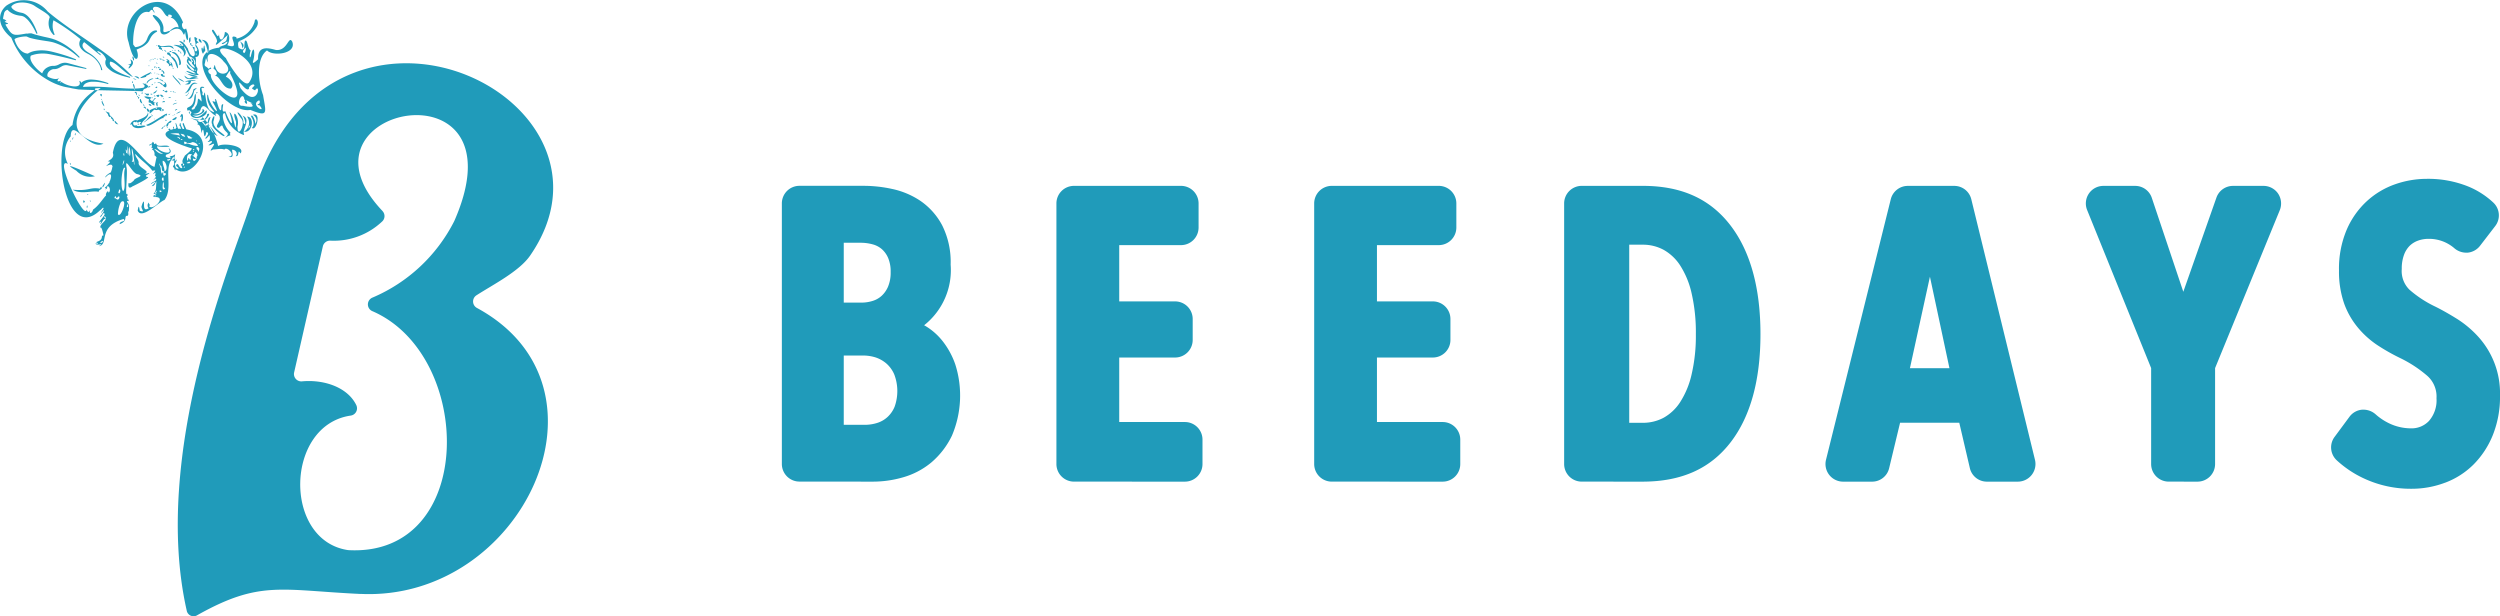 <svg xmlns="http://www.w3.org/2000/svg" width="238.247" height="58.718" viewBox="0 0 238.247 58.718">
  <g id="グループ_141" data-name="グループ 141" transform="translate(157.82 484)">
    <path id="パス_1632" data-name="パス 1632" d="M631.366,1293.529a10.341,10.341,0,0,0,2.826-.405,7.347,7.347,0,0,0,2.712-1.417,7.754,7.754,0,0,0,1.97-2.559,9.765,9.765,0,0,0,.318-6.8,7.651,7.651,0,0,0-1.177-2.176,6.053,6.053,0,0,0-1.645-1.465c-.046-.024-.1-.054-.146-.081a6.69,6.69,0,0,0,2.528-5.783,7.775,7.775,0,0,0-.813-3.752,6.52,6.52,0,0,0-2.064-2.317,7.693,7.693,0,0,0-2.69-1.136,12.766,12.766,0,0,0-2.644-.3h-6.2a1.674,1.674,0,0,0-1.674,1.673v24.838a1.676,1.676,0,0,0,1.674,1.674Zm-2.8-5.419v-6.6h1.882a3.962,3.962,0,0,1,1.155.182,3.044,3.044,0,0,1,1.026.58,2.9,2.9,0,0,1,.744,1.026,4.434,4.434,0,0,1,.041,3.088,2.749,2.749,0,0,1-.655.961,2.574,2.574,0,0,1-.943.566,3.873,3.873,0,0,1-1.257.2Zm0-11.646v-5.7h1.618a4.3,4.3,0,0,1,1.15.155,2.192,2.192,0,0,1,.859.451,2.361,2.361,0,0,1,.6.837,3.288,3.288,0,0,1,.242,1.354,3.439,3.439,0,0,1-.247,1.383,2.563,2.563,0,0,1-.611.876,2.259,2.259,0,0,1-.849.483,3.6,3.6,0,0,1-1.067.165Zm32.513,17.065a1.676,1.676,0,0,0,1.674-1.674v-2.334a1.675,1.675,0,0,0-1.674-1.673h-6.261V1281.7h5.327a1.676,1.676,0,0,0,1.674-1.674v-2a1.676,1.676,0,0,0-1.674-1.674h-5.327v-5.363h5.888a1.677,1.677,0,0,0,1.674-1.674v-2.3a1.675,1.675,0,0,0-1.674-1.673h-10.2a1.675,1.675,0,0,0-1.674,1.673v24.838a1.677,1.677,0,0,0,1.674,1.674Zm24.566,0a1.675,1.675,0,0,0,1.674-1.674v-2.334a1.675,1.675,0,0,0-1.674-1.673h-6.266V1281.7h5.329a1.677,1.677,0,0,0,1.674-1.674v-2a1.677,1.677,0,0,0-1.674-1.674h-5.329v-5.363h5.892a1.677,1.677,0,0,0,1.674-1.674v-2.3a1.675,1.675,0,0,0-1.674-1.673h-10.2a1.675,1.675,0,0,0-1.674,1.673v24.838a1.677,1.677,0,0,0,1.674,1.674Zm19.035,0c3.731,0,6.491-1.242,8.437-3.794,1.866-2.45,2.811-5.9,2.811-10.261s-.944-7.828-2.809-10.3c-1.948-2.581-4.7-3.832-8.4-3.832h-5.827a1.674,1.674,0,0,0-1.674,1.673v24.838a1.676,1.676,0,0,0,1.674,1.674Zm-1.259-5.606v-16.975h1.3a4.142,4.142,0,0,1,1.967.483,4.509,4.509,0,0,1,1.572,1.473,8.23,8.23,0,0,1,1.1,2.651,16.633,16.633,0,0,1,.41,3.92,16.155,16.155,0,0,1-.41,3.857,8.264,8.264,0,0,1-1.094,2.632,4.485,4.485,0,0,1-1.569,1.477,4.2,4.2,0,0,1-1.972.482Zm37.04,5.606a1.682,1.682,0,0,0,1.628-2.074l-6.069-24.835a1.668,1.668,0,0,0-1.628-1.276h-4.417a1.676,1.676,0,0,0-1.628,1.269l-6.176,24.843a1.679,1.679,0,0,0,1.628,2.074h2.763a1.667,1.667,0,0,0,1.628-1.283l1.043-4.335h5.64l1.009,4.328a1.665,1.665,0,0,0,1.63,1.29Zm-10.29-10.812,1.907-8.72,1.86,8.72Zm27.407,10.812a1.676,1.676,0,0,0,1.674-1.674v-9.147l6.171-15.062a1.7,1.7,0,0,0-.165-1.565,1.681,1.681,0,0,0-1.392-.737h-2.906a1.67,1.67,0,0,0-1.582,1.125l-3.154,8.966-3-8.944a1.669,1.669,0,0,0-1.591-1.147h-3.02a1.672,1.672,0,0,0-1.555,2.3l6.1,15.062v9.147a1.676,1.676,0,0,0,1.674,1.674Zm23.6.1a7.633,7.633,0,0,0,2.717-1.747,8.471,8.471,0,0,0,1.829-2.8,9.814,9.814,0,0,0,.681-3.762,8.017,8.017,0,0,0-2.093-5.623,9.817,9.817,0,0,0-2.011-1.684c-.7-.434-1.38-.825-2.052-1.159a10.739,10.739,0,0,1-2.467-1.611,2.491,2.491,0,0,1-.74-1.982,3.728,3.728,0,0,1,.223-1.37,2.384,2.384,0,0,1,.548-.855,2.263,2.263,0,0,1,.808-.485,2.9,2.9,0,0,1,.956-.16,3.687,3.687,0,0,1,2.494.909,1.747,1.747,0,0,0,1.225.406h.041a1.692,1.692,0,0,0,1.16-.647l1.453-1.888a1.67,1.67,0,0,0-.189-2.241,7.868,7.868,0,0,0-2.4-1.535,10.229,10.229,0,0,0-3.937-.723,9.134,9.134,0,0,0-3.01.515,7.787,7.787,0,0,0-2.7,1.613,7.986,7.986,0,0,0-1.924,2.731,9.5,9.5,0,0,0-.73,3.881,9.278,9.278,0,0,0,.483,3.12,7.65,7.65,0,0,0,1.3,2.295,8.635,8.635,0,0,0,1.868,1.688,19.183,19.183,0,0,0,2.135,1.215,11.872,11.872,0,0,1,2.659,1.742,2.634,2.634,0,0,1,.847,2.11,2.988,2.988,0,0,1-.711,2.156,2.27,2.27,0,0,1-1.749.711,4.8,4.8,0,0,1-2.12-.51,5.511,5.511,0,0,1-1.242-.844,1.765,1.765,0,0,0-1.249-.422h-.039a1.676,1.676,0,0,0-1.179.669l-1.426,1.927a1.676,1.676,0,0,0,.2,2.218,10.039,10.039,0,0,0,2.7,1.783,10.54,10.54,0,0,0,4.429.938A8.97,8.97,0,0,0,781.176,1293.626Z" transform="translate(-705.977 -1731.629)" fill="#209bba"/>
    <path id="パス_1631" data-name="パス 1631" d="M668.447,1156.844a5.792,5.792,0,0,1,1.469,2.746c.452-.34,2.668-.028,2.132.707-.326-.538-.056.357-.454.248.265-.25-.05-.643-.351-.6.022.322.24.831-.34.664.8-.054-.177-1.055-.394-.678-.276-.144-.759-.009-1.082-.014-.732.492.682-.931-.208-.432-.435.125-.083-.067.083-.23.105-.334-.244.029-.389-.078.316-.176.211-.4.187-.631-.088.067-.323.45-.417.3.115-.154.466-.5.126-.6-.347,1.315-.164-1.065-.492.134-.029-.616-.184-.85-.348-.836a.286.286,0,0,0-.024-.061.584.584,0,0,0,.081-.078c-.41-.341.307-.243.353-.506Zm-12.378-.535h.022m18.49-5.833c-.991.673-.931,2.814-.382,4.254.284,1.724.534,2.122-1.207,1.416-2.3.458-7.058-5.457-2.989-5.931.225-.257.734-.147.806-.575-.116-.044-.47.4-.546.15.635-.242.36-.291.579-.778-.26.161-1.516,1.495-1.033.637.055-.445-.756-1.133-.372-1.145.284.264.43.926.565.43.04.859.506.5.557-.213.527.063.493.859.231,1.257,1.456.518-.19-1.165.863-.761a.27.27,0,0,0,.037.135,2.356,2.356,0,0,0,1.7-1.593c.044-.576.584-.035.138.572a3.308,3.308,0,0,1-1.593,1.25c.261.17.566.315.3.693-.148-.982-.568-.749-.359-.042.843.558.375-.655.673-.7.179.028.2.814.483.964-.123.143-.161.96.015.5.259-1.223.424-.323.224.435-.209.56.405-.08.454-.116-.059-1.342,1-1.076,1.7-.88,1.115.108,1.194-1.429,1.552-.795C677.437,1150.8,675.141,1151.071,674.581,1150.478Zm-2.287.156c.194.311.3-.318.254-.437C672.467,1150.283,672.232,1150.515,672.294,1150.633Zm-1.634.582c.183.427,1.849,3.138,2.262,2.225C674.518,1150.926,668.263,1149.089,670.659,1151.216Zm.393,1.427c.117-.545-.3.174-.4.346.319.109.886.7.493,1.124-.855.061-.954-1.183-1.563-1.232.4-.093.138-.532-.111-.671.211-.652.066-.233.288.1.386.775,1.829.3.688-.766-.493-.7-1.831-1.243-1.484.086-.24-.316-.152-.744-.3.029-.133.4.161.3.309.558.14.032.227-.264.287.021-.439.038-.293.42-.032.538C669.035,1153.885,673.4,1157.18,671.053,1152.643Zm1.947,2.844c.575.167-.238-.137-.414-.287.154.261.113.579-.16.169.132-.147.063-.088-.016-.245-.151-.939-.98.737-.128.63C672.718,1155.85,673.613,1156,673,1155.487Zm.664.12a.216.216,0,0,0,.157-.375c-.982.458.891,1.388-.023.419C673.88,1155.746,673.7,1155.706,673.665,1155.606Zm-.23-1.324c-.439-.216-.286-.168-.057-.454-.053-.317-.642.144-.508.281-.3.5-1.315-1.461-.824-.044C673.726,1156.263,674.029,1153.383,673.435,1154.282Zm-6.578-5.911c-.208.334-.562-.328-.281-.562-1.682-4.018-6.2-1.037-5.191,1.883.541,2.372,1.154,1.63.755.713.158-.07.307-.137.461-.213a2,2,0,0,0,.61-.455,1.909,1.909,0,0,0,.114-.164c.032-.058.067-.123.088-.169a2.134,2.134,0,0,1,.168-.29,1.332,1.332,0,0,1,.464-.4l.02-.013a.073.073,0,0,0,.035-.045.071.071,0,0,0-.054-.078.581.581,0,0,0-.408.1,1.035,1.035,0,0,0-.284.286,1.647,1.647,0,0,0-.174.344c-.025.064-.044.107-.065.157a1.268,1.268,0,0,1-.079.142,1.288,1.288,0,0,1-.516.426,1.417,1.417,0,0,1-.331.108,1.1,1.1,0,0,1-.182.022,1.811,1.811,0,0,0-.178-.234c-.074-1.056.262-3.272,1.412-3.118.212.112.278-.577.587.1.1-.261-.3-.283-.028-.575.912-.16.973,1.049,1.409.875-.323-.26.7-.16.124.2.291-.224.918.684.787.89-.234-.2-.771.243-.806.338a.063.063,0,0,0-.082-.023h0a1.7,1.7,0,0,1-.291.1c-.1.026-.193.016-.214-.012a.28.28,0,0,1-.025-.193l.009-.179a1.586,1.586,0,0,0-.026-.188,1.563,1.563,0,0,0-.334-.648,1.221,1.221,0,0,0-.256-.237.912.912,0,0,0-.317-.156.071.071,0,0,0-.079.105v0a4.429,4.429,0,0,0,.391.5,1.418,1.418,0,0,1,.286.5,1.006,1.006,0,0,1,.026.133l0,.07,0,.033v.047l0,.1.02.108a.632.632,0,0,0,.051.111.359.359,0,0,0,.094.094.368.368,0,0,0,.237.051.7.7,0,0,0,.189-.05,1.325,1.325,0,0,0,.3-.185.076.076,0,0,0,.022-.072.463.463,0,0,0,.18-.089c1.236-.647,1.033,1.037,1.28.149C666.933,1150.094,667.263,1149.418,666.856,1148.372Zm-5.319,2.963c.186.338.094.5-.247.476.449.125.058.121.1.4C661.744,1151.989,662.035,1151.52,661.538,1151.335Zm.243-.285c-.086.146.044.232.047.405C661.987,1151.389,661.861,1151.09,661.781,1151.05Zm4.855-1.6-.015.271C666.75,1149.754,666.8,1149.4,666.636,1149.454Zm-8.485,4.648c.135.023.07.126-.37.464a4.571,4.571,0,0,0-1.744,3.026c-2.411,1.655-.486,13.692,3.823,6.552-.606-.366-.95.869-1.866,1.512-.069.365-.415.455-.275.046-.177.264-.211.2-.334-.049-.192,1.144-3.185-5.17-1.782-4.355a2.383,2.383,0,0,1,.263-2.626c.067-1.9,1.754,1.435,3.121.693-4.492-.7-2.071-4.006-.253-5.3Zm-2.092,9.644c.705.516,1.939.047,2.477.216,0-.289.451-.176.233-.493a1.186,1.186,0,0,0-.122.188C657.755,1163.473,657.576,1163.907,656.058,1163.745Zm.358-1.792c-2.262-1.362,2.6.913,1.757.519A1.821,1.821,0,0,1,656.417,1161.953Zm3.133-5.541c-.361-.055-.547-.375-.127.162-.012.1.177.386.233.2.079.083.026.246.2.265-.056.106.116.3.139.115C659.892,1156.767,659.527,1156.783,659.549,1156.413Zm2.441-2.179c-.043-.22.013-.443-.189-.578C661.75,1153.737,662.12,1154.683,661.99,1154.234Zm.512,1.172c.356.34.1-.034.069-.219C662.438,1154.959,662.433,1155.283,662.5,1155.406Zm.786.907c.146.073-.013-.373-.19-.272C663.118,1156.109,663.2,1156.382,663.288,1156.314Zm-2.881,1.193c-.148-.073-.237-.289-.358-.331A.311.311,0,0,0,660.407,1157.507Zm-1.345-1.708c-.012-.223-.168-.321-.183-.535C658.7,1155.35,658.986,1155.766,659.062,1155.8Zm.02,7.288c-.013.149-.275.343-.162.453C659.011,1163.445,659.183,1163.156,659.083,1163.086Zm3.007-8.67c-.164.089-.252-.093,0,.175C662.169,1154.988,662.24,1154.561,662.09,1154.416Zm.734,1.537c.1-.047.11.073.186.1C663.106,1155.866,662.815,1155.729,662.824,1155.954Zm-5.686,8.844c-.057-.124-.127.171-.011.21C657.186,1164.934,657.28,1164.851,657.138,1164.8Zm1.686-9.891c-.021-.128.072-.293-.1-.272C658.588,1154.8,658.764,1154.727,658.824,1154.907Zm3.583.022c-.181-.034-.159.144-.039.174C662.33,1155.017,662.394,1154.993,662.407,1154.93Zm-4.947,10.426c-.009-.255-.1.042-.048.139C657.44,1165.443,657.536,1165.393,657.46,1165.355Zm5.272-9.705c.091-.007.075.095.107.153C662.967,1155.762,662.777,1155.521,662.732,1155.65Zm-6.758,3.286c.132.1.105-.083.167-.165C655.978,1158.786,656.1,1158.921,655.973,1158.936Zm5.742-5.355c.129.013.072-.123.025-.177A.354.354,0,0,0,661.715,1153.581Zm-5.412,5c-.015-.086.114-.128.019-.227C656.3,1158.446,656.2,1158.493,656.3,1158.576Zm-.53,2.62c.029.051.036.226.108.169C655.894,1161.32,655.834,1161.17,655.773,1161.2Zm3.263-5.141c.122-.2-.136.036.045.12C659.109,1156.108,659.122,1156.072,659.036,1156.056Zm3.418-1.25c-.086-.2-.22-.073-.013.013Zm-4.775,9.986c.031.049.04.136.108.066C657.8,1164.813,657.719,1164.769,657.679,1164.792Zm4.521-9.981c-.012.1.079.14.1.036Zm-6.3,4.307c-.1-.092-.086-.008-.076.074Zm1.538,5.113c.053.011.1.028.1-.032C657.485,1164.158,657.464,1164.16,657.435,1164.231Zm1.339-9.149c-.028.111-.018.13.056.117Zm-.531,13.837c.187.2.9-.163.3.221,1-.161-.168-1.843,2.363-2.6.262.3-.369.14-.382.5.858-.324.351-.805.739-.8.2-.021-.031-.7.127-.351a4.5,4.5,0,0,0,.029-.79c-.1-.046-.06.243-.1.322-.224-.038-.025-.212-.01-.339.136-.076-.187-.109-.045-.27.178.135.149-.2,0-.136.01-.1.132-.388-.019-.128-.1-.283.129-.115-.007-.422-.238.447.1-2.135-.064-2.547-.16-1.065.569.681,1.064.694.771.208-.3.308-.364.616-.141.1-.35.343-.493.221-.066.324.014.6.357.332.25-.106,2.133-1.057,1.29-.888.189-.17-.183-.192.129-.2.056-.187.269.01.164-.178-.082-.012-.535.156-.256-.037.237-.188-.675-.476-.73-.889.066-.359-.341-.567-.311-.919.54.642,1.179.992,1.624,1.618.213-.042.506-.058.591.081l.094-.7c-.942,1.582-3.73-4.944-4.454-1.094.162.457-.212.641-.493.821.474-.022.044.22-.155.455.405-.2.573-.184.6-.014a.076.076,0,0,1,.028.058l-.026.022a2.146,2.146,0,0,1-.152.534c-.108.024-.582.363-.512.475.641-.678.639-.082.379.44l.015-.013a.2.2,0,0,1-.088.146,1.145,1.145,0,0,1-.313.356c-.157.213.177-.084-.006.217.089-.033.294-.172.125-.231.26-.289.461.383.184.535-.038-.49-.533.6-.006.127.012.3-.464,1.122-.442.611.358-.517.094-.337-.2.074.357-.1-.167.246-.167.44.067,0,.179-.176.165-.008.211-.023-.071-.1.114-.239.29.259-.126.348-.29.666.067.073.347-.413.351-.17-.047.156-.231.284-.218.448.11-.187.411-.483.18-.06-.033.04-.064.078-.091.112a.21.21,0,0,1-.1.134c-.189.292-.057.314.2-.172.464-.057-.386.725-.405.894.189-.055.287-.268.132.105.079.155.281-.584.5-.452-.029-.175-.23-.11-.085-.282.421.376-.47.672-.421,1.117.137-.184.278.577.31.735-.328-.028.08.363-.59.585-.148.044-.075.162.057.109C658.461,1169.035,658.211,1168.766,658.243,1168.92Zm3.467-7.887c.158-.1-.075-.892-.019-1.212.182.284.338,2.2.18,1.356C662.038,1160.973,661.607,1161.171,661.709,1161.033Zm-.265-1.365c.086.137.165.86.032.872A3.013,3.013,0,0,1,661.444,1159.668Zm-.152-.087a2.927,2.927,0,0,1,.069.851C661.206,1160.286,661.292,1159.809,661.292,1159.581Zm-.189.357c.122-.029.167.411.031.325A1.066,1.066,0,0,0,661.1,1159.938Zm-.7,4c.141.006-.048-.241.154-.189C660.675,1163.9,660.448,1164.329,660.4,1163.938Zm.559-3.4h-.017C660.773,1160.279,661.033,1160.107,660.96,1160.541Zm-.016.4c.048.17-.076.336-.13.491A1,1,0,0,1,660.944,1160.941Zm-.1,2.953c-.324-.479-.041-2.619.209-2.176C660.808,1162.128,661.2,1163.658,660.849,1163.894Zm-.279,1.217a.038.038,0,0,1,.015-.034.458.458,0,0,1,.114-.175c.655-.372-.07,1.657-.331,1.192A2.807,2.807,0,0,1,660.569,1165.111Zm-.417-.742c.023.1.083.265.174.114.318-.356.19.525-.183.086C660.006,1164.65,660.019,1164.381,660.152,1164.368Zm-1.469,4.461c.039-.133.145-.15.243-.207C658.97,1168.762,658.8,1168.842,658.683,1168.829Zm11.663-9.82c.053-.044.1-.085.142-.124C670.44,1158.923,670.393,1158.965,670.346,1159.009Zm1.861-2.333c.234.147.462,1.129.108.719.153-.656-1.169-1.672-.174-.4.417.547-.392,1.963-.388.751.283-.951-.685-1.975-.13-.45-.032,1.52-.178-.7-.623-.929.5,1.633.092,1.18-.4-.092-.377.171-.244-.312-.2-.661-.26-.038-.137.426-.218.566-.273.039-.4-1.275-.578-1.034.189.5-.259.019-.215.239,1.077,1.833-.32.378-.426-.618-.139-.307-.108.579.028.726.041.388,1.048,1.214.211.734-.563-.311-.484-2.5-.651-1.453-.282-.026-.019-.264-.165-.389-.157-.579.1-.184.208-.4-.789-.286-.182.933-.268,1.366-.575-.659-.146.08-.6.532.009.264-.517.339-.277.064.506-.379.348-2.128.18-.849-.117,1.028-.9.618-.615,1.117.075.178,0-.242.265.072.231.124-.069.264.015.365.313.576,1.721.139,1.517-.468-.338.342-.852.978-1.374.418.384.35,1.623-.339.973-.541.152.381-.568.639-.863.459.316-.01.641-.092.713-.464.32-.792.849.441,1.479.672-.274-.458.364-.15.326.16.124.317-.606.959-.067.97.091-.063.269-.352.347-.144.247.758.882.514.148,1.171a1.717,1.717,0,0,1,.6-.318.225.225,0,0,1,0-.257c-.694-.6-.945-2.021-.519-1.824a2.872,2.872,0,0,0,1.719,2.037l.091.013v-.084C672.147,1158.073,673.144,1156.99,672.207,1156.676Zm-4.46-5.573c.118.334-.015.627.1.942.306.344-.218.465.243.77-.7.12-1.987-.764-.553-.165.745.156-.5-.341-.543-.538-.32-.9.351.523.678.278-.158-.341-1.019-.692-.644-1.136-.2-.461.41.132.339.349-.679-.575-.015.537.32.534.028-.215-.514-.473-.161-.571-.375-.521.1-.35.107.085-.01.083-.064.174.075.172.151-.441-.354-.745-.518-.776-.108-.229-.7-1.451-.459-.691a.475.475,0,0,1-.162.712c.364-.481-.429-1.006-.907-1.087.283-.153,1.582.436.528-.364.3-.107.631.388.837.694.3,1.1,1.023.863.443-.15.429-.055-.006.32.348.42.306-.228-.158-.42-.054-.669C668.144,1150.305,668.277,1151.14,667.748,1151.1Zm.1-.2c.031-.024.006-.133-.032-.142C667.739,1150.832,667.781,1150.855,667.85,1150.9Zm-.035,1.438c-.035,0-.076-.034-.1,0C667.759,1152.435,667.793,1152.465,667.815,1152.338Zm-4.593,4.034c-.01.474-.717.612-1,.787-.5-.211-.882.645-.53.342.069.481.825.465,1.317.207-.1-.2-.833.14-.887-.13-.319.291-.483-.535.009-.213-.094-.128.063-.131.077-.02.23.05.044-.11.391-.038-.192.189-.18.14.032.322C662.471,1157.237,663.459,1156.878,663.222,1156.372Zm1.5.567c-.076-.224.26-.118.132-.272.094-.032.08.025.078.107.606-.851-1.173.605-1.861.793C663.2,1158.011,664.575,1156.753,664.722,1156.939Zm8.5-.322a.563.563,0,0,1,.219.874c.088-.211-.312-1.125-.383-.7.205.261.383.835.069,1.064C673.552,1158.253,674.067,1156.292,673.221,1156.617Zm-3.854.93c-.153.286,1.337,1.438,1.134,1.009-.417-.384-1.017-.645-1.043-1.27C669.809,1156.12,669.088,1157.157,669.367,1157.548Zm3.016.674a.985.985,0,0,0,.284-1.438C673.429,1156.789,673.2,1158.365,672.383,1158.221Zm.419-.321.018.017C673.093,1157.6,672.916,1157.491,672.8,1157.9Zm-8.833-2.437c-.426-.039-.167-.257.019-.441-.2-.077-.218.3-.405.276-.42-.377-.045-.095-.018-.338-.366-.077-1.062-.219-.406.118.3.035.081.125.152.375.253-.029.268.244.536.268C663.88,1155.494,663.674,1155.574,663.968,1155.464Zm.486.8c-.351-.272-.236-.024-.555-.122-.059-.153-.655.686-.49.166-.336-.093,1-.627,1.131-.314-.029.074,0,.088.068.089.325,0-.1.363.007.082C664.283,1155.869,664.643,1156.364,664.454,1156.266Zm-.521-.2c.14-.009.149-.015.14-.106C663.975,1155.927,663.987,1156.037,663.933,1156.062Zm4.648,1.008c-.882.15-2.209-.528-.492.191.448.288,1.365-1.024.777-.7C668.873,1156.787,668.7,1156.913,668.582,1157.069Zm-2.774-5.492c.48,1.579.37-.435-.435-.541.2-.082-.318-.658-.325-.193C665.319,1150.88,665.695,1151.472,665.807,1151.577Zm3.1-1.114c-.139.97.639-.925-.565-1C668.76,1149.735,668.756,1149.981,668.911,1150.463Zm-2.708,1.416c.515.039-.239-1.6-.724-1.173C665.984,1150.763,666.271,1151.442,666.2,1151.879Zm-1.672-1.747c.749.075.682-.139,1.162.214-.13-.586-.947-.155-1.314-.312-.309-.244-.216.292,0,.067-.234.2-.078.22.189.33C664.632,1150.148,664.273,1150.209,664.53,1150.132Zm2.16,4.448c.89-.225.423-1.036,1.279-.932C667.244,1153.222,667.183,1154.351,666.69,1154.58Zm-1.567-3.127c-.429.154.345.281.06.545.328-.122.215-.226.361.107.091-.1-.05-.626-.2-.454.281.24-.176.156-.063-.168C665.155,1151.3,664.791,1151.212,665.123,1151.453Zm-2.048,1.536c-.126-.137.323-.149.373-.337.353.058,0-.033.063-.107C662.973,1152.794,661.806,1153.365,663.074,1152.989Zm4.485,1.2c.016.095-.213.846-.55.875.442.153.553-.439.62-.745C667.9,1154.042,668.042,1153.944,667.559,1154.185Zm-.787-.712c.521-.116.37.149-.032.217.729.153.47-.351.682-.306C668.431,1153.4,667.048,1153.174,666.772,1153.473Zm2.207,4.143c.2.367.477.894.907,1.012C669.547,1158.338,669.367,1157.8,668.978,1157.616Zm-2.273-4.744c.136.587,1.024.235,1.357.252C667.026,1152.741,667.47,1153.511,666.706,1152.872Zm1.73-2.637c-.246-.181.018.822.086.465.259-.287.152-.192.116-.515C668.548,1149.554,668.51,1150.814,668.435,1150.235Zm-.677-.323c.184-.024.069-.257.249-.127.12-.2-.315-.165-.06-.413C667.386,1148.847,667.815,1149.677,667.758,1149.912Zm-.765,2.806c-.811-.549.528.522.97.217A4.486,4.486,0,0,0,666.993,1152.718Zm2.211,4.109c-.378.042-.1.583-.511.665C668.936,1157.941,669.031,1157.209,669.2,1156.827Zm-2.929.019c.34-.271,0,.283.183.405C666.672,1157.008,666.558,1156.053,666.274,1156.846Zm-.653-4c-.246-.022.592.739.708.968C666.344,1153.492,665.81,1153.172,665.622,1152.843Zm-2.034,3.911c-.234-.1-.381.283-.565.4C662.406,1157.668,663.412,1156.987,663.588,1156.754Zm1.627.646c.344,0,.382-.56-.181.069C664.894,1157.681,665.07,1157.985,665.215,1157.4Zm-.569-3.595c.4.513.48-.21.121-.35C664.959,1153.765,664.8,1153.625,664.646,1153.805Zm1.277,3.173c.12-.309-.1-.1-.241-.023C665.3,1157.2,665.876,1157.123,665.923,1156.979Zm-1.257-4.117c.057-.238-.376-.155-.155.033C664.672,1153.09,665.092,1152.907,664.666,1152.862Zm-1.526.761a.89.89,0,0,1,.6-.436C663.677,1153.018,662.978,1153.42,663.14,1153.623Zm4.1-3.984c.092-.047.015-.24.06-.39C667,1149.137,667.208,1150.09,667.236,1149.639Zm-4.022,4.911c.015.216-.6-.229-.216.08C663.061,1154.853,663.548,1154.773,663.213,1154.549Zm4.859-5.16c-.05.193.105.281.25.369C668.392,1149.478,668.033,1149.3,668.072,1149.389Zm-2.748,9.052c.064-.146.133-.7-.183-.446C665.33,1158.068,665.291,1158.256,665.325,1158.441Zm-1.109-3.016c-.353-.041-.186.246-.124.4C664.258,1155.6,664,1155.592,664.216,1155.426Zm1.864-2.306a1.542,1.542,0,0,0,.628.353A1.642,1.642,0,0,0,666.08,1153.12Zm-2.065,1.632c.022.1.225.251.25.084C664.433,1154.625,664.141,1154.72,664.015,1154.752Zm.631-.945c.009-.223-.477-.4-.512-.232C664.445,1153.53,664.4,1153.7,664.646,1153.807Zm-2.247-.647c-.044-.179-.278-.257-.49-.21C662.072,1152.983,662.211,1153.155,662.4,1153.159Zm2.346-.434c.2-.213-.354-.561-.2-.229C664.653,1152.386,664.659,1152.646,664.744,1152.725Zm-.376,2.016c.143.036.293.459.167.11C664.924,1155.055,664.513,1154.542,664.368,1154.74Zm-.613-.187c.18.048.294-.2.372-.344C664.068,1154.31,663.474,1154.69,663.755,1154.553Zm3.777-4.563c-.313.123-.061-.381-.291-.179C667.211,1149.929,667.546,1150.235,667.531,1149.99Zm-1.172,6.278a.912.912,0,0,0-.477.272C666.025,1156.448,666.276,1156.435,666.359,1156.269Zm-2.295-3.154c-.423-.078-.019.074.179.1C664.217,1153.062,664.152,1153.016,664.065,1153.114Zm.711,1.242c.046.108.35.185.285-.023C664.978,1154.221,664.89,1154.427,664.776,1154.357Zm-1.2,1.336c-.086,0-.1-.187-.29-.067C663.342,1155.706,663.522,1155.838,663.577,1155.692Zm.926-3.423c-.032-.033-.111-.155-.089-.036C664.125,1152.254,664.363,1152.467,664.5,1152.27Zm-1.065,1.6c-.111.017-.187.073-.288.093C663.229,1154.039,663.49,1153.995,663.438,1153.868Zm2.934,3.533a.258.258,0,0,0-.143.273A.317.317,0,0,0,666.372,1157.4Zm-.363.483-.1-.042C665.8,1158.1,665.942,1158.18,666.009,1157.885Zm-.311.162c-.13-.216.107-.177-.037-.324C665.6,1157.782,665.594,1158.064,665.7,1158.046Zm-.1-2.4.427-.177C665.957,1155.454,665.617,1155.541,665.6,1155.647Zm-1.134-2.316a.294.294,0,0,1,.22.157C664.736,1153.4,664.511,1153.156,664.464,1153.331Zm.193,2.068c.113,0,.173.035.179-.093C664.738,1155.3,664.684,1155.266,664.657,1155.4Zm.8-4.862c-.082-.047-.268.074-.179.143C665.3,1150.534,665.455,1150.747,665.456,1150.537Zm-1.106.674c-.068.192.322.143.136.042C664.423,1151.288,664.4,1151.236,664.35,1151.211Zm.156,6.705c.091.122.174-.115.236-.2C664.662,1157.725,664.59,1157.858,664.507,1157.916Zm1.558-7.477c.048.071.067.172.174.165C666.241,1150.53,666.128,1150.371,666.065,1150.44Zm-2.008,3.463c-.032.064-.038.089-.116.057C663.942,1154.179,664.24,1153.993,664.057,1153.9Zm.1-1.836c.072.064.108.169.212.083C664.27,1152.055,664.226,1152.034,664.152,1152.067Zm.676-.639c-.117-.041-.328-.217-.193.014C664.678,1151.364,664.761,1151.539,664.828,1151.428Zm1.951,3.363a.247.247,0,0,0,.271-.159Zm-.754,1.265c-.108-.025-.23.035-.2.169Zm-1.253-5.629c.021.1.146.12.176.228C665.026,1150.6,664.833,1150.4,664.773,1150.426Zm.279,6.65c-.1.073-.116-.041-.211.031A.111.111,0,0,0,665.052,1157.076Zm-2.94-3.8c-.039-.1-.165-.095-.249-.143C661.743,1153.2,662.051,1153.241,662.113,1153.278Zm5.111,3.22-.042-.213C667.092,1156.366,667.117,1156.5,667.224,1156.5Zm-3.575-1.812c-.155-.225-.276.036-.1-.035C663.563,1154.676,663.566,1154.744,663.649,1154.685Zm.184-2.669c-.026.188.069.131.116,0A.161.161,0,0,0,663.834,1152.016Zm.942,2.344c.056-.1-.2-.171-.117-.082C664.551,1154.323,664.747,1154.33,664.776,1154.36Zm1.51-3.792c.063.066-.02.19.116.206C666.377,1150.622,666.361,1150.586,666.286,1150.568Zm1.686,3.913c-.069-.052-.17-.012-.155.061C667.881,1154.6,667.919,1154.521,667.972,1154.481Zm-2.787.531c.08-.022.177-.009.234-.077C665.361,1154.9,665.172,1154.947,665.184,1155.011Zm1.08-5.131c-.021.1.1.077.164.11C666.473,1149.938,666.3,1149.856,666.264,1149.881Zm-1.129,6.722a.165.165,0,0,0,.218-.108Zm-2.9.92c.063.01.124.045.161-.028C662.366,1157.432,662.224,1157.456,662.237,1157.523Zm2.13-4.359c-.047.083-.047.083.044.174C664.441,1153.226,664.436,1153.21,664.368,1153.164Zm.531,4.428c-.108.047-.11.051-.1.173C664.845,1157.757,664.845,1157.757,664.9,1157.591Zm-2.31-3.04c.089.052.189.041.117-.079A.271.271,0,0,0,662.588,1154.551Zm1.111-.9c-.063.029-.171.084-.1.137C663.679,1153.772,663.68,1153.735,663.7,1153.651Zm1.09-2.528c-.053-.023-.1-.09-.155-.036C664.644,1151.142,664.779,1151.186,664.789,1151.123Zm.787,3.27c.057.029.1.09.164.088C665.755,1154.393,665.638,1154.361,665.576,1154.393Zm-.094.012c-.026-.073-.092-.088-.161-.026Zm-1.7.432.168.01C663.889,1154.75,663.85,1154.746,663.781,1154.836Zm.206-3.213c.023.087.061.1.178.074Zm-.961,1.958-.041.1C663.065,1153.715,663.087,1153.588,663.026,1153.582Zm2.717-3.107a.651.651,0,0,1,.158,0C665.812,1150.393,665.775,1150.4,665.743,1150.475Zm-1.558.765-.121.083C664.116,1151.376,664.154,1151.355,664.185,1151.24Zm-.222.058c-.015-.1-.078-.065-.148-.067C663.813,1151.285,663.9,1151.268,663.962,1151.3Zm-.361,1.036c.039-.026.1-.033.092-.093C663.646,1152.217,663.563,1152.3,663.6,1152.334Zm.183-.987c-.04-.035-.063-.1-.125-.066C663.662,1151.328,663.755,1151.38,663.784,1151.347Zm3.247,3.24c.073.022.07-.041.116-.076C667.094,1154.466,667.077,1154.549,667.031,1154.587Zm-2.95-2.411-.015-.1C663.984,1152.087,663.983,1152.165,664.081,1152.176Zm1.577.054c-.01-.071,0-.106-.073-.093C665.579,1152.2,665.588,1152.208,665.658,1152.23Zm-2.271-.312-.154.008C663.319,1151.993,663.364,1151.991,663.387,1151.918Zm2.24-1.465c-.052-.022-.1-.038-.1.032C665.572,1150.485,665.629,1150.514,665.627,1150.453Zm-.6,7.329c.016.048,0,.1.075.071C665.08,1157.82,665.077,1157.75,665.028,1157.782Zm-1.554-6.428.072.048C663.6,1151.337,663.487,1151.291,663.474,1151.354Zm1.207,3.676c.023.04.016.117.08.079C664.736,1155.071,664.735,1154.993,664.681,1155.03Zm-.462-2.326c-.02.082.027.055.079.065C664.315,1152.713,664.262,1152.725,664.218,1152.7Zm-.07-.022-.117.022C664.091,1152.771,664.119,1152.767,664.148,1152.682Zm1.783,2.561c-.051-.063-.06-.061-.146,0Zm-2.417,1.416c.069.013.066-.016.082-.064C663.535,1156.569,663.538,1156.607,663.515,1156.659Zm.307-3.059c.038-.025.149-.015.127-.068C663.908,1153.555,663.793,1153.538,663.822,1153.6Zm.838-3.07c-.012-.041.02-.124-.037-.114C664.627,1150.466,664.587,1150.548,664.66,1150.53Zm-1.266.893c.012.034,0,.088.035.1C663.475,1151.489,663.437,1151.383,663.395,1151.424Zm.424,1.173c.039.076.039.076.118.012Zm-.211,4.131c.06,0,.084.016.088-.048C663.642,1156.661,663.63,1156.661,663.608,1156.728Zm2.059-.117c-.034.025-.123.021-.1.07C665.611,1156.661,665.7,1156.671,665.667,1156.611Zm-1.106-1.2c.073.015.062-.015.063-.064C664.578,1155.319,664.58,1155.372,664.561,1155.412Zm-.553-5.435.094.064C664.119,1149.973,664.1,1149.962,664.008,1149.977Zm-.136,7.006-.081.012C663.784,1157.059,663.9,1157.037,663.872,1156.983Zm-.241-1.951.058-.065C663.651,1154.915,663.576,1155.009,663.63,1155.032Zm5.241,2.748c-.037-.01-.087-.061-.1-.006C668.813,1157.79,668.86,1157.842,668.872,1157.779Zm-3.139-1.137c.034-.019.1-.016.075-.064C665.768,1156.594,665.7,1156.588,665.733,1156.642Zm.165-2.1c-.016-.08-.069-.064-.108-.078C665.766,1154.5,665.859,1154.507,665.9,1154.537Zm.679,4.286c.648.324.105.625.5.428.288-.242-.433-.866-.2-1.141.236.386.465.922.79.528-.445.071-.746-.491-1.046-1.249-.224.007.053.344.053.573.224.844-.276-.3-.391-.55-.195.119.5,1.209.523,1.4-.423-.154-.685-.742-.808-1.155C665.671,1156.656,665.968,1158.634,666.577,1158.823Zm2.121-1.267c-.082-.088-.189-.4-.332-.245C668.52,1157.389,668.87,1158,668.7,1157.556Zm-3.021.4c-2.076.522.553,1.479,1.569,1.8.477,0-.339.572-.518.748-.015.11-.361.461-.15.735-.423.017-.012.312-.1.446-.323.032-.3-.458-.5-.372-.224.165.149.264.17.407-.529.146-.192-.91-.547-.176C667.489,1163.722,670.983,1157.59,665.677,1157.954Zm1.93,1.906c.019.013.031.045.036.1-.021,0-.041-.006-.06-.01l-.019-.005-.016-.009-.013-.013a.1.1,0,0,1-.015-.045.118.118,0,0,1,.07-.021Zm-1.258-.861h0a.088.088,0,0,1,.007-.053l0,0a.073.073,0,0,1,.018-.019.093.093,0,0,1,.033-.015.1.1,0,0,1,.106.045l.007.011a.091.091,0,0,1-.058.028l-.025,0a.424.424,0,0,0-.089,0Zm-.154-.251c.06.031.107.075.092.121l0,0a.081.081,0,0,1-.028.036.105.105,0,0,1-.028-.013l-.013-.009,0,0a.872.872,0,0,1-.07-.08.113.113,0,0,0-.1-.036c-.022-.022-.028-.038-.022-.046C666.033,1158.694,666.122,1158.711,666.2,1158.747Zm.436-.086a11.135,11.135,0,0,0-1.274-.248,2.337,2.337,0,0,1,1.345.09c.146.032.284.076.418.116.118.034.221.064.3.082l.038.008h0C667.483,1159.019,666.991,1158.847,666.631,1158.662Zm1.2.47h0c-.019-.013-.023-.026-.02-.038a.044.044,0,0,1,.026-.035l.016-.016.02.015a.061.061,0,0,1,.026.029l-.02.015a.214.214,0,0,1-.048.031Zm.217.239h0l.026-.035.047-.061h0a.209.209,0,0,1,.018.1v0l-.006.006h-.021l-.019,0h-.007l-.025-.006-.012,0Zm-.072.2a2.176,2.176,0,0,1-.834-.2.5.5,0,0,0-.417.041c-.054-.128-.068-.2-.053-.23.023-.054.127-.006.255.042a.487.487,0,0,0,.464.009.182.182,0,0,1,.117-.028.551.551,0,0,1,.241.082C667.878,1159.36,667.982,1159.474,667.977,1159.573Zm.04.562h0c-.022-.16-.065-.2-.1-.224s-.054-.018-.057-.066v-.009a.562.562,0,0,1,.019-.134c-.042-.006-.058-.012-.058-.019s.048-.018.105-.008a.194.194,0,0,1,.192.2.491.491,0,0,1-.066.2l0,.007h0l-.031.052Zm-.463.01c-.07,0-.039-.072-.042-.124h0l.051.009a.113.113,0,0,1,.032.013C667.617,1160.062,667.6,1160.091,667.554,1160.145Zm-.022.771a.364.364,0,0,1-.022-.159h0c.159.067.237.079.263.061s.01-.042-.013-.079a.879.879,0,0,0-.32-.256h0l.069-.007h0c.238-.034.036-.094.1-.156a.233.233,0,0,1,.1-.043l.007,0a.231.231,0,0,1-.007-.071c.015-.169.37.213.165.386l0,0,0,.017,0,.011a.37.37,0,0,1-.184.349A.1.1,0,0,1,667.532,1160.916Zm-.53.057c-.069-.031-.12-.535.149-.62a.41.41,0,0,1,.284.038h0a.287.287,0,0,0-.151.219c0,.111.06.22.01.251,0,.02-.01.026-.035.01a.259.259,0,0,1-.061-.007.077.077,0,0,1-.019-.063c-.029-.028-.064-.063-.107-.108C667.063,1160.915,667.031,1160.986,667,1160.973Zm.2.23h0l-.018.009-.013,0-.012,0-.021.006h-.006l-.016,0-.01,0h-.009l-.017,0h0c-.072.009-.142,0-.164-.032h0a.528.528,0,0,1,.206-.114l.01,0a.1.1,0,0,1,.12.062l.006.013A.182.182,0,0,1,667.2,1161.2Zm-.682.213c.016-.019.031-.034.043-.048a.307.307,0,0,1,.02-.126h0l0,0c.1.023.119.117.07.163l-.009.009h0l-.014.007A.142.142,0,0,1,666.517,1161.417Zm.079.231h0l.089-.089.051-.051h0a.385.385,0,0,1,0,.1h0v.006l0,.006h0l0,.006v0C666.7,1161.654,666.666,1161.657,666.6,1161.648Zm-14.907-10.557h-.01a.031.031,0,0,0,.022.007Zm11.185,3.058a.158.158,0,0,0-.1.115.617.617,0,0,0-.067.1c-1.642-.083-3.889-.064-6.1-.178l-.641-.111c-.127-.048-.455-.079-.795-.166a6.257,6.257,0,0,1-1.688-.745q-.187-.114-.369-.239a8.207,8.207,0,0,1-2.912-3.669c-1.4-1.159-1.283-2.367-.493-3.04l.009-.01a2.941,2.941,0,0,1,3.953.556c2.536,2.143,5.992,3.935,8.122,6.24-.776-.315-1.671-1.5-2.186-1.463l.016.01-.016.027c-.006.015-.01.031-.016.048s-.006.035-.007.052,0,.037,0,.055a.552.552,0,0,0,.1.233,1.7,1.7,0,0,0,.489.427,3.477,3.477,0,0,0,.318.175,3.618,3.618,0,0,0,.334.155c.228.1.468.182.707.268l-.026.086c-.25-.063-.5-.121-.748-.2-.124-.035-.246-.083-.369-.128s-.24-.1-.36-.156a2.2,2.2,0,0,1-.654-.468.692.692,0,0,1-.156-.788l.025.013a1.3,1.3,0,0,0-.814-.83c-.11.155.37.24.268.42-.4-.313-.942-.771-1.549-1.261a.516.516,0,0,0-.063.059.465.465,0,0,0-.086.149.438.438,0,0,0,.058.349,1.193,1.193,0,0,0,.312.319c.064.048.132.092.2.134s.148.09.218.138a2.967,2.967,0,0,1,.714.684,2.073,2.073,0,0,1,.37.837h-.11a1.439,1.439,0,0,0-.114-.411,1.926,1.926,0,0,0-.228-.389,2.513,2.513,0,0,0-.707-.637c-.072-.042-.143-.085-.216-.121s-.154-.083-.228-.128a1.627,1.627,0,0,1-.4-.342.756.756,0,0,1-.19-.48.718.718,0,0,1,.044-.255,1.1,1.1,0,0,1,.051-.121l.035-.056a19.394,19.394,0,0,0-2.59-1.812c-.015.044-.028.087-.038.131a1.978,1.978,0,0,0-.042.4,1.56,1.56,0,0,0,.05.414,2.331,2.331,0,0,0,.148.422l-.092.042a1.572,1.572,0,0,1-.318-.411,2.065,2.065,0,0,1-.1-.231,2.418,2.418,0,0,1-.056-.239,1.568,1.568,0,0,1,0-.482,1.676,1.676,0,0,1,.054-.233.8.8,0,0,1,.037-.1v0c-.05-.3-1.011-.777-1.477-1.111-.652-.4-1.851-.423-2.182.094h0c-.007,0,0,.045.023.09a.521.521,0,0,0,.114.139,1.213,1.213,0,0,0,.37.229c.037.014.073.03.11.041s.076.026.114.036a1.175,1.175,0,0,0,.121.028l.126.026a.969.969,0,0,1,.312.115,1.439,1.439,0,0,1,.24.174,2.274,2.274,0,0,1,.345.4,3.563,3.563,0,0,1,.252.421,5.618,5.618,0,0,1,.367.868l-.105.019a5.866,5.866,0,0,0-.446-.824,4.531,4.531,0,0,0-.279-.382,2.262,2.262,0,0,0-.338-.327.8.8,0,0,0-.383-.172l-.138-.017c-.048-.006-.1-.017-.143-.025a2.137,2.137,0,0,1-.29-.074,1.746,1.746,0,0,1-.543-.281,1.065,1.065,0,0,1-.186-.184.449.449,0,0,0-.342.388c-.189.792-.056.312.243.7-.38,0-.029.151.138.2.034.115-.31.045-.224.172.633,1.073.721,1.022,1.986.806a.271.271,0,0,1,.051.016h0a1.921,1.921,0,0,1,.424-.034c.108.038.212.071.318.105.214.064.439.119.663.174s.452.1.68.153c.121.032.247.058.366.1s.238.077.348.128a5.633,5.633,0,0,1,1.229.71,7.021,7.021,0,0,1,1,.9l-.085.052a7.227,7.227,0,0,0-1.049-.812,5.508,5.508,0,0,0-1.209-.589,3.053,3.053,0,0,0-.322-.094c-.107-.026-.217-.042-.325-.064q-.349-.051-.7-.107c-.233-.039-.467-.081-.705-.134-.119-.027-.239-.057-.354-.089s-.227-.1-.329-.133h0c-.408-.019-1.138.141-1.141.287.181.619.617,1.307,1.271,1.345h0a1.788,1.788,0,0,1,.616-.243,3.661,3.661,0,0,1,1.4,0c.233.045.446.1.666.158s.435.118.65.185a12.968,12.968,0,0,1,1.267.453l-.036.085c-.429-.117-.862-.226-1.294-.328-.216-.05-.433-.1-.65-.146l-.326-.067c-.11-.022-.214-.042-.319-.06a3.452,3.452,0,0,0-1.234.022,3.353,3.353,0,0,0-.453.134c-.23.394.364,1.166,1.08,1.693a.425.425,0,0,1,.022-.061,1,1,0,0,1,.436-.49,1.23,1.23,0,0,1,.332-.137,1.1,1.1,0,0,1,.194-.03c.036,0,.072,0,.107,0l.038,0,.028,0a1.176,1.176,0,0,0,.489-.164,1.5,1.5,0,0,1,.316-.111,1.011,1.011,0,0,1,.376-.009l.091.02c.032.006.054.013.081.019l.155.043.309.083,1.239.335-.019.079-1.261-.247-.316-.061-.158-.032-.076-.015-.066-.007a.8.8,0,0,0-.487.133c-.081.045-.165.1-.263.146a.98.98,0,0,1-.364.1l-.053,0h-.026l-.015,0-.051,0a.539.539,0,0,0-.108.028.7.7,0,0,0-.2.106.632.632,0,0,0-.25.337.363.363,0,0,0,.022.243c.433.225.853.311,1.108.126-.2.2-.294.423.149.265-.046.128-.066.334.051.106.563.451,2.063.734,1.7-.089a.215.215,0,0,1,.183.191.917.917,0,0,1,.234-.172,1.664,1.664,0,0,1,.808-.146,4.281,4.281,0,0,1,.8.114,6.141,6.141,0,0,1,.759.231l-.036.084a5.634,5.634,0,0,0-.751-.17,3.727,3.727,0,0,0-.748-.054,1.282,1.282,0,0,0-.641.162.584.584,0,0,0-.192.192.57.57,0,0,0-.057.143c2.261-.141,4.33.338,5.715.08a.171.171,0,0,0,.053-.327C662.353,1153.45,663.913,1153.844,662.874,1154.15ZM651.7,1151.1l-.012-.007h-.01A.031.031,0,0,0,651.7,1151.1Zm-1.991-4.9v.012l.009-.01Zm12.543,19.531c.332.935,2.022-.816,2.549-1,.83-1.06-.061-2.909.7-3.881.045-.09.217-.392.184-.141.107.175-.328.206-.161.27.373-.194.063.707.312.939.047-.2-.059-.433-.042-.658.142-.136.3-.646,0-.2-.077-.085.161-.38-.077-.242.209-.844.133-.19-.442-.274.465.286-.661.2-.271-.153.857-.2,0-.83.258-.476.309.627-1.192.159-1.171-.3a4.748,4.748,0,0,0,1.191.033c-.313-.281-1.178.156-1.278-.313-.412.152-.017.019-.331-.156-.041.277-.378.225-.335.369.12-.055.064-.09.23,0-.2-.17.176-.22-.014.238.255-.079.078.121.014.235.164-.246.357.249.271.449.082.016.278.238.183.28l-.158.776c-.072.324.041.136.067.315.017.248-.517.64,0,.278.08.13-.165.529.077.288-.032.347-.715.72-.041.278.236.251-.4.3-.455.536.585-.39.484-.227.076.188.316,0,.29-.287.454-.462-.076.651.028.821-.285,1.207a.321.321,0,0,0,.234-.07c.243.127-.566.226-.127.366,1.3-.053-.354,1.474-.546.8.269.085-.048-.136,0-.287a.4.4,0,0,0-.022.554c-.5.316-.435-.207-.445-.487,0-.388-.186.1-.212.24-.148.282.443.706-.195.484C662.379,1165.285,662.343,1165.23,662.252,1165.733Zm1.784-1.462c-.029.051-.1.164-.174.112C663.817,1164.317,663.99,1164.306,664.036,1164.271Zm-.154-.2.159-.243A.169.169,0,0,1,663.882,1164.071Zm.449-2.836a.19.19,0,0,1,.013.2C664.226,1161.466,664.331,1161.3,664.331,1161.234Zm.344-.93c-.32.108-.617-.2-.84-.43C664.087,1159.868,664.362,1160.25,664.675,1160.3Zm.37.557c.139.032.215-.077.341-.05C665.329,1160.95,665.076,1161.087,665.045,1160.861ZM664.8,1162c.035-.324-.211-.639-.165-1.011C664.992,1161.02,665.172,1161.916,664.8,1162Zm.064.371c-.341.261-.025-.72-.3-.135-.165-.237-.034-.466-.221-.8.3-.035.12.442.3.551.186-.086.013.21.244.194C664.981,1162.2,664.925,1162.335,664.865,1162.366Zm-.193.61c.183.384-.07.4.194.665C664.507,1163.97,664.652,1163.187,664.672,1162.976Zm.032-.388c0,.1.054.1,0,.321C664.494,1162.91,664.514,1162.55,664.7,1162.588Zm-.364,1.225c.236.025.258.133.012.165Zm19.165,38.457c-7.6-.356-9.6-1.333-15.557,2.011a.665.665,0,0,1-1.03-.458c-3.362-14.888,4.259-33.129,5.971-38.353.4-1.21.7-2.338,1.146-3.45,8.246-20.49,35.709-6.569,25.609,8.012-1.035,1.494-3.5,2.742-5.112,3.778a.7.7,0,0,0,.044,1.2C708.562,1182.593,698.886,1202.99,683.5,1202.269Zm2.078-36.489a.7.7,0,0,1-.066,1.021,6.687,6.687,0,0,1-4.88,1.8.7.7,0,0,0-.739.541l-2.738,12.016a.7.7,0,0,0,.745.85c2.214-.2,4.385.624,5.178,2.262a.7.7,0,0,1-.53,1c-6.282.913-6.46,11.894-.264,12.818.026,0,.054.005.081.007,12.177.614,11.957-18.591,2.236-22.781a.7.7,0,0,1,0-1.28,15.543,15.543,0,0,0,7.815-7.3C699.284,1151.17,676.121,1155.835,685.582,1165.78Z" transform="translate(-806.949 -1629.671)" fill="#209bba"/>
  </g>
</svg>
